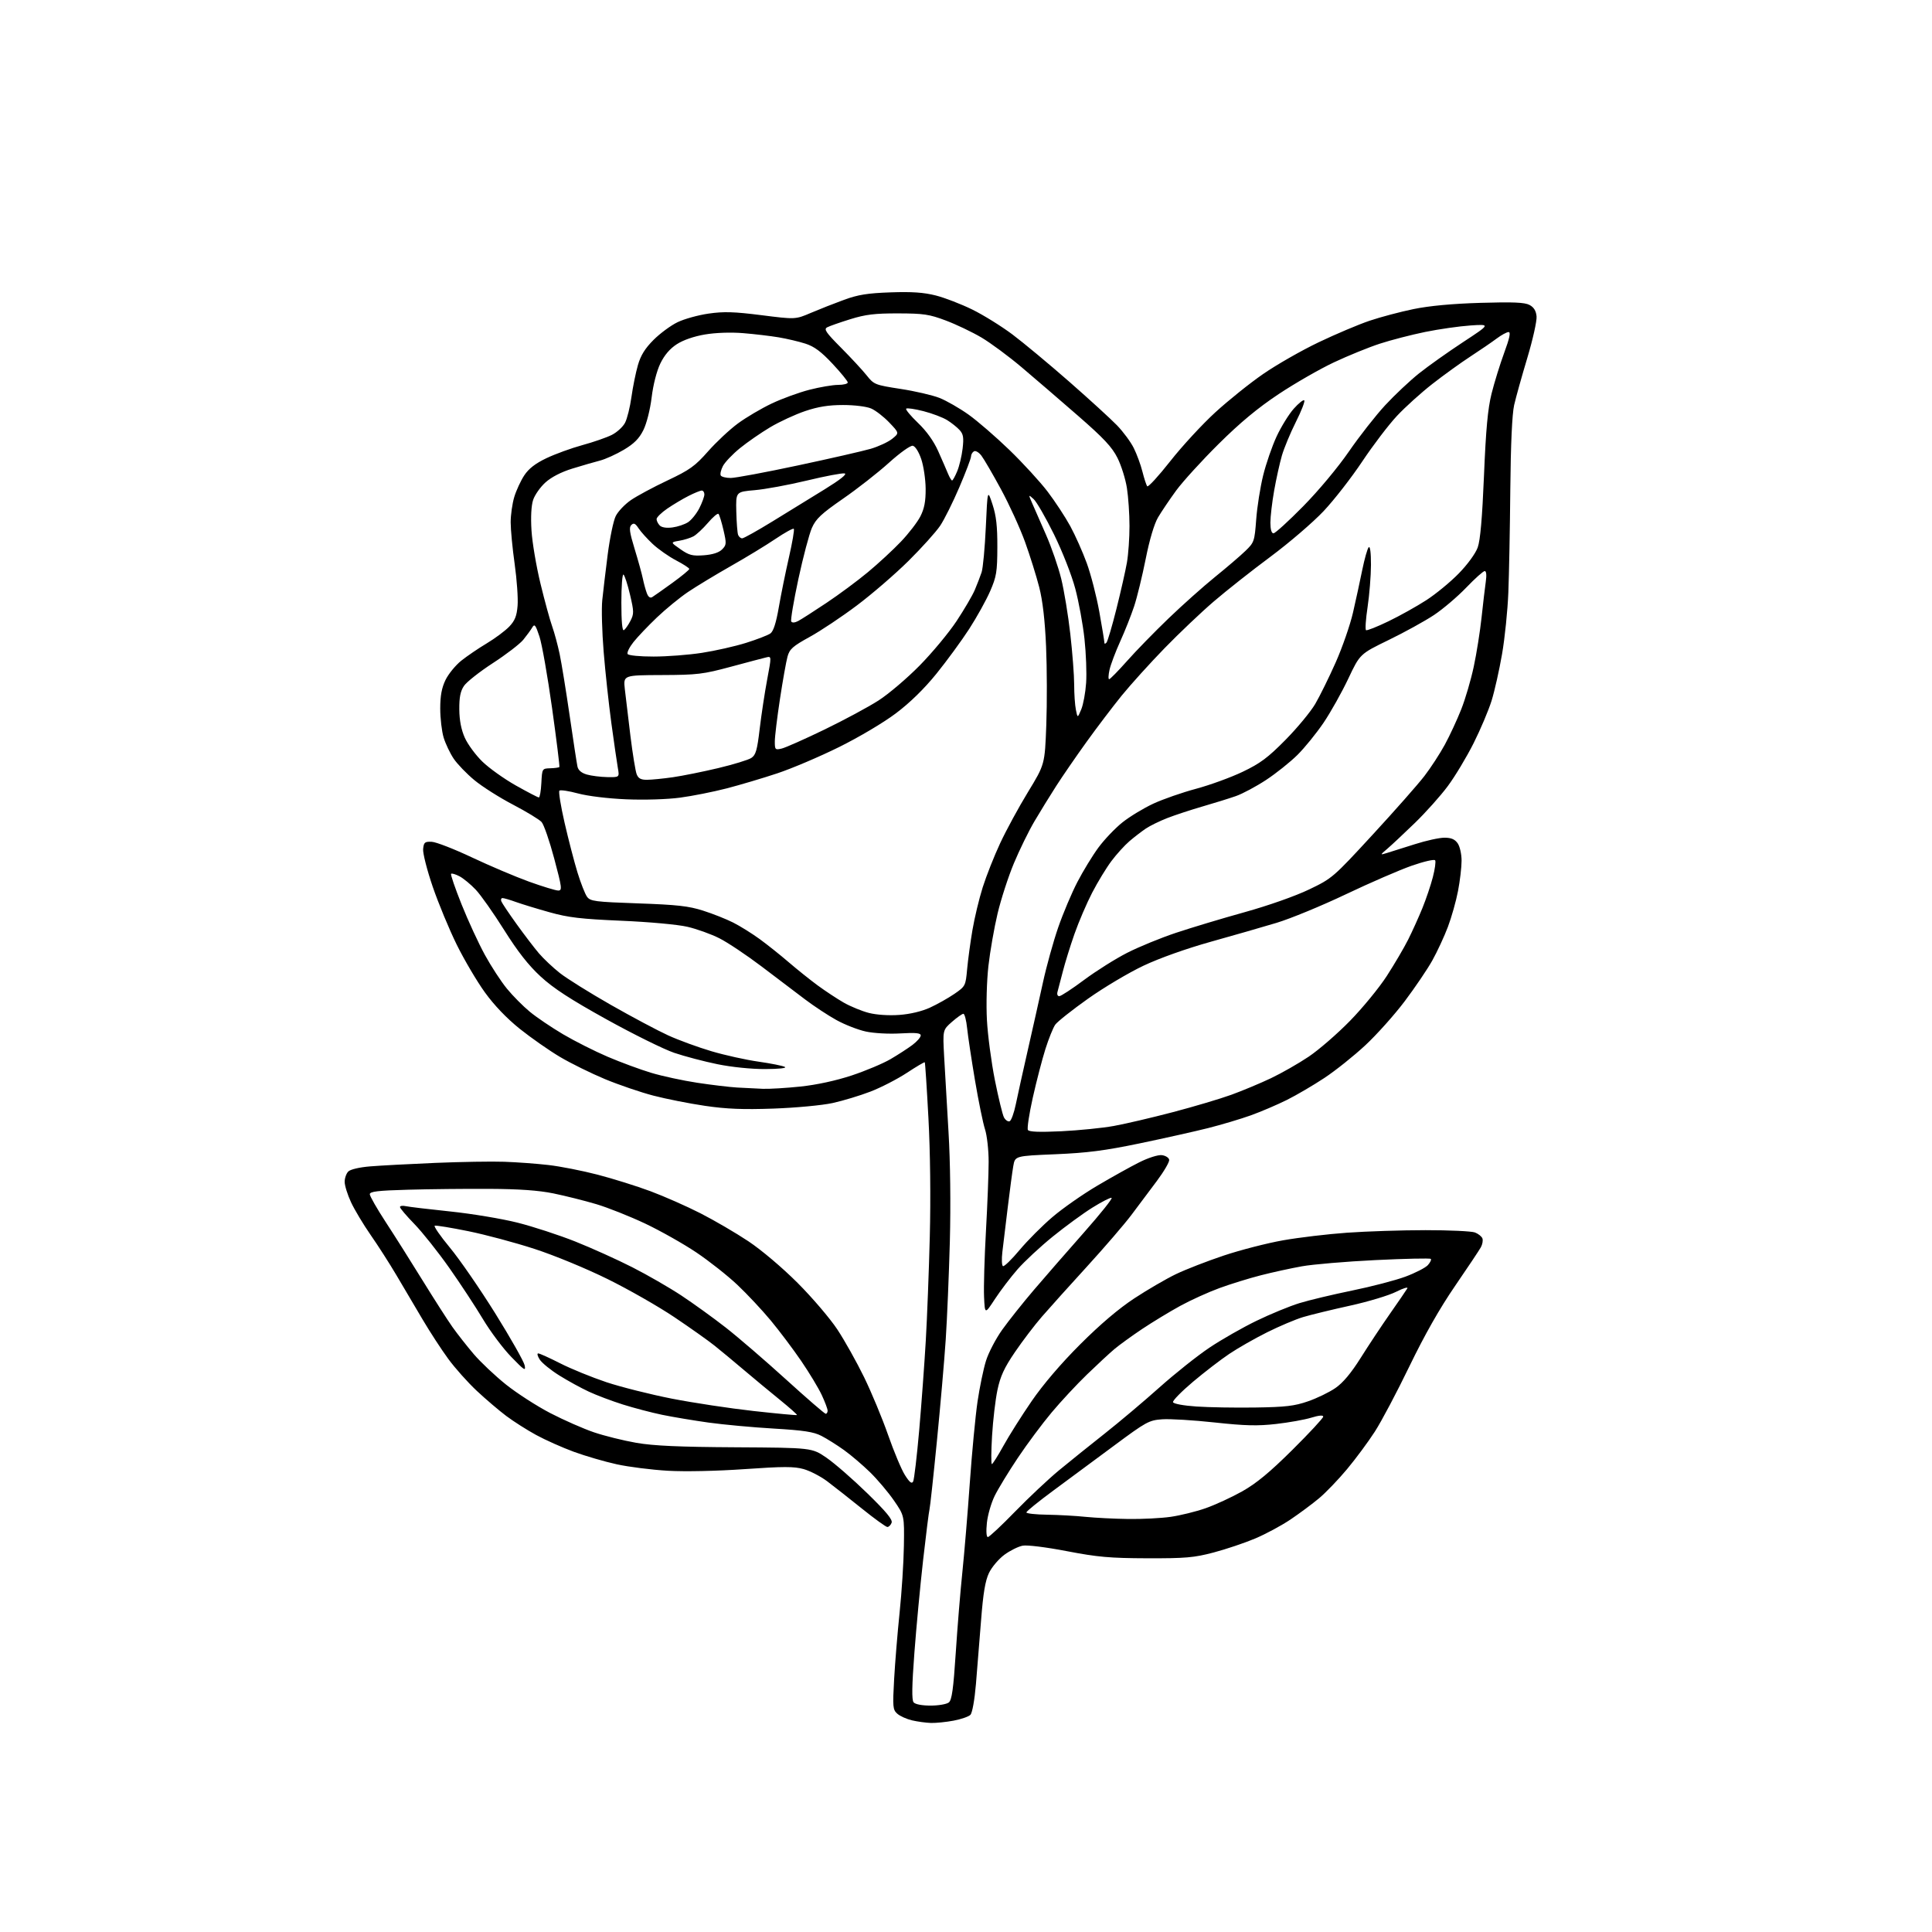 <?xml version="1.0" encoding="UTF-8" standalone="no"?>
<svg 
  version="1.1" 
  xmlns="http://www.w3.org/2000/svg" 
  xmlns:xlink="http://www.w3.org/1999/xlink" 
  xmlns:svg="http://www.w3.org/2000/svg"
  xmlns:rdf="http://www.w3.org/1999/02/22-rdf-syntax-ns#"
  xmlns:cc="http://creativecommons.org/ns#"
  xmlns:dc="http://purl.org/dc/elements/1.1/"
  viewBox="0 0 768 768"
  width="768"
  height="768"
>
<style>svg {background-color: white; }</style>"
<path stroke="none" fill="black" fill-rule="evenodd" d="M370.11,684.90C368.13,684.84 364.72,684.38 362.55,683.87C360.38,683.36 357.74,682.17 356.68,681.22C354.91,679.64 354.81,678.55 355.43,667.50C355.80,660.90 356.78,648.98 357.61,641.00C358.44,633.02 359.21,621.10 359.31,614.50C359.50,602.50 359.50,602.50 355.37,596.50C353.10,593.20 348.82,588.14 345.87,585.25C342.91,582.36 338.25,578.39 335.50,576.42C332.75,574.45 328.73,571.92 326.56,570.80C323.43,569.18 319.54,568.59 307.56,567.88C299.28,567.40 287.64,566.32 281.69,565.50C275.75,564.67 267.44,563.28 263.22,562.41C259.01,561.54 251.97,559.69 247.59,558.31C243.20,556.92 237.11,554.63 234.06,553.20C231.00,551.78 225.73,548.89 222.35,546.78C218.96,544.67 215.46,541.83 214.57,540.47C213.68,539.11 213.40,538.00 213.95,538.00C214.49,538.00 218.44,539.78 222.72,541.96C227.00,544.14 235.25,547.50 241.05,549.44C246.86,551.37 258.56,554.31 267.05,555.98C275.55,557.64 290.15,559.85 299.50,560.89C308.85,561.93 316.64,562.66 316.81,562.50C316.98,562.34 313.87,559.58 309.90,556.36C305.93,553.14 299.49,547.80 295.59,544.49C291.69,541.18 286.48,536.86 284.00,534.88C281.52,532.90 274.37,527.83 268.09,523.61C261.82,519.39 249.90,512.58 241.59,508.48C233.07,504.27 220.41,499.04 212.50,496.47C204.80,493.96 192.94,490.79 186.14,489.41C179.34,488.03 173.35,487.05 172.82,487.23C172.29,487.40 175.00,491.32 178.83,495.94C182.67,500.56 190.78,512.33 196.87,522.09C202.95,531.86 208.20,541.12 208.54,542.68C209.08,545.19 208.50,544.83 203.22,539.38C199.95,536.01 194.90,529.26 191.98,524.38C189.06,519.49 183.04,510.32 178.59,504.00C174.14,497.68 167.91,489.84 164.75,486.59C161.59,483.35 159.00,480.30 159.00,479.82C159.00,479.35 160.01,479.19 161.25,479.46C162.49,479.74 170.47,480.69 179.00,481.58C187.53,482.47 199.54,484.47 205.70,486.02C211.86,487.57 222.21,490.95 228.70,493.53C235.19,496.12 245.38,500.71 251.34,503.75C257.31,506.78 266.08,511.84 270.84,514.98C275.60,518.13 283.55,523.86 288.50,527.73C293.45,531.60 304.24,540.89 312.48,548.38C320.72,555.87 327.81,562.00 328.23,562.00C328.65,562.00 329.00,561.44 328.99,560.75C328.98,560.06 327.93,557.25 326.64,554.50C325.35,551.75 321.68,545.67 318.49,541.00C315.30,536.33 309.86,529.10 306.41,524.94C302.96,520.78 296.97,514.38 293.10,510.73C289.23,507.08 281.90,501.29 276.81,497.87C271.72,494.45 262.59,489.30 256.53,486.42C250.46,483.55 241.68,480.05 237.00,478.66C232.32,477.27 224.68,475.36 220.00,474.40C214.06,473.19 206.38,472.65 194.50,472.59C185.15,472.54 170.64,472.69 162.25,472.93C150.19,473.26 147.00,473.64 147.00,474.73C147.00,475.48 149.85,480.46 153.33,485.80C156.82,491.13 163.41,501.57 167.99,509.00C172.57,516.42 177.91,524.75 179.85,527.50C181.80,530.25 185.61,535.10 188.32,538.28C191.03,541.46 196.80,546.90 201.14,550.38C205.49,553.85 213.42,558.96 218.77,561.74C224.12,564.51 231.91,567.94 236.09,569.36C240.26,570.78 247.85,572.66 252.96,573.55C259.88,574.74 269.95,575.19 292.50,575.32C322.76,575.50 322.76,575.50 328.58,579.50C331.78,581.70 339.05,588.03 344.73,593.57C352.31,600.96 354.90,604.09 354.43,605.32C354.08,606.25 353.32,607.00 352.74,607.00C352.17,607.00 347.60,603.70 342.60,599.67C337.59,595.64 331.38,590.76 328.79,588.81C326.20,586.87 322.00,584.70 319.44,583.98C315.64,582.92 311.44,582.92 295.99,584.00C284.91,584.77 272.38,585.04 265.51,584.65C259.09,584.28 249.94,583.13 245.17,582.08C240.40,581.04 232.73,578.80 228.13,577.12C223.53,575.43 216.78,572.42 213.13,570.43C209.48,568.44 204.14,565.04 201.26,562.88C198.38,560.72 193.10,556.22 189.54,552.89C185.98,549.56 180.86,543.83 178.18,540.16C175.49,536.50 170.90,529.45 167.98,524.50C165.06,519.55 160.41,511.68 157.64,507.00C154.88,502.32 150.24,495.08 147.33,490.91C144.43,486.73 140.92,480.88 139.54,477.91C138.15,474.93 137.02,471.29 137.01,469.82C137.00,468.35 137.65,466.49 138.45,465.69C139.31,464.84 142.87,464.00 147.20,463.65C151.21,463.32 162.82,462.70 173.00,462.27C183.18,461.85 195.55,461.64 200.50,461.82C205.45,461.99 213.32,462.57 218.00,463.11C222.68,463.64 231.47,465.37 237.55,466.95C243.64,468.53 253.09,471.49 258.55,473.52C264.02,475.56 273.00,479.52 278.50,482.33C284.00,485.14 292.55,490.13 297.50,493.43C302.66,496.86 311.00,503.92 317.04,509.96C322.84,515.76 329.96,524.10 332.87,528.50C335.77,532.90 340.56,541.45 343.51,547.50C346.46,553.55 350.74,563.86 353.03,570.42C355.32,576.98 358.32,584.14 359.71,586.34C361.58,589.29 362.43,589.96 362.99,588.92C363.40,588.14 364.48,578.95 365.40,568.50C366.31,558.05 367.48,542.08 368.01,533.00C368.54,523.92 369.26,505.25 369.61,491.50C370.00,476.38 369.79,457.82 369.07,444.53C368.43,432.45 367.77,422.43 367.61,422.27C367.45,422.12 364.22,424.02 360.44,426.51C356.65,428.99 350.17,432.33 346.03,433.92C341.89,435.52 335.12,437.56 331.00,438.47C326.83,439.38 316.39,440.36 307.50,440.68C295.32,441.11 288.80,440.85 280.20,439.58C273.98,438.67 264.75,436.84 259.70,435.52C254.64,434.20 246.00,431.25 240.50,428.97C235.00,426.68 226.96,422.72 222.63,420.16C218.31,417.60 211.12,412.57 206.65,409.00C201.44,404.82 196.47,399.64 192.76,394.50C189.58,390.10 184.54,381.55 181.55,375.50C178.57,369.45 174.28,359.10 172.02,352.51C169.76,345.91 168.04,339.16 168.20,337.51C168.47,334.83 168.85,334.51 171.63,334.63C173.36,334.71 180.56,337.51 187.63,340.85C194.71,344.19 204.91,348.52 210.30,350.47C215.69,352.41 220.91,354.00 221.89,354.00C223.54,354.00 223.41,352.93 220.31,341.29C218.45,334.30 216.19,327.76 215.28,326.76C214.38,325.76 209.26,322.65 203.91,319.85C198.56,317.06 191.66,312.68 188.59,310.13C185.51,307.59 181.80,303.74 180.35,301.59C178.90,299.43 177.10,295.65 176.35,293.18C175.61,290.71 175.00,285.52 175.00,281.66C175.00,276.57 175.58,273.44 177.09,270.31C178.25,267.93 181.06,264.48 183.34,262.65C185.63,260.82 190.20,257.71 193.50,255.74C196.80,253.76 200.81,250.77 202.42,249.10C204.69,246.71 205.42,244.89 205.75,240.77C205.99,237.87 205.46,230.42 204.59,224.22C203.71,218.01 203.00,210.54 203.00,207.62C203.00,204.71 203.64,200.18 204.43,197.56C205.22,194.95 207.01,191.08 208.40,188.97C210.18,186.28 212.82,184.23 217.23,182.13C220.70,180.48 227.12,178.14 231.51,176.94C235.91,175.74 241.18,173.91 243.23,172.87C245.28,171.83 247.64,169.66 248.47,168.05C249.31,166.44 250.45,161.83 251.01,157.81C251.57,153.79 252.73,148.09 253.58,145.14C254.70,141.25 256.40,138.51 259.81,135.10C262.39,132.52 266.68,129.36 269.34,128.08C272.00,126.79 277.55,125.25 281.67,124.66C287.72,123.79 291.78,123.91 302.69,125.29C316.20,127.00 316.20,127.00 322.35,124.37C325.73,122.93 331.65,120.60 335.50,119.19C341.07,117.15 344.85,116.54 354.00,116.22C362.52,115.92 367.18,116.24 372.00,117.46C375.57,118.37 382.10,120.89 386.50,123.05C390.90,125.21 398.08,129.67 402.47,132.96C406.85,136.25 416.97,144.67 424.97,151.67C432.96,158.67 441.52,166.49 444.00,169.05C446.48,171.61 449.49,175.68 450.69,178.10C451.90,180.52 453.45,184.75 454.14,187.50C454.83,190.25 455.69,192.86 456.05,193.30C456.41,193.75 460.54,189.25 465.22,183.30C469.89,177.36 477.95,168.63 483.11,163.91C488.28,159.18 496.84,152.31 502.15,148.65C507.46,144.98 517.36,139.32 524.15,136.08C530.94,132.83 540.07,128.97 544.43,127.50C548.79,126.03 556.66,123.94 561.93,122.86C568.21,121.57 577.34,120.72 588.50,120.39C601.51,120.00 606.09,120.20 608.00,121.22C609.72,122.13 610.60,123.54 610.81,125.76C610.98,127.52 609.33,134.94 607.14,142.24C604.95,149.53 602.59,157.97 601.90,161.00C601.09,164.54 600.54,176.48 600.37,194.50C600.23,209.90 599.88,228.35 599.59,235.50C599.31,242.65 598.19,253.68 597.09,260.00C596.00,266.32 594.13,274.65 592.94,278.50C591.74,282.35 588.52,289.98 585.77,295.45C583.02,300.93 578.42,308.58 575.55,312.45C572.68,316.33 566.76,322.95 562.41,327.16C558.06,331.37 553.15,335.97 551.50,337.38C548.50,339.94 548.50,339.94 551.50,339.02C553.15,338.52 558.10,336.96 562.50,335.56C566.90,334.15 572.16,333.00 574.19,333.00C576.88,333.00 578.31,333.61 579.44,335.22C580.31,336.47 581.00,339.51 581.00,342.13C581.00,344.71 580.37,350.13 579.59,354.16C578.82,358.20 577.00,364.64 575.55,368.48C574.10,372.31 571.32,378.31 569.36,381.81C567.41,385.31 562.47,392.59 558.40,398.00C554.33,403.40 547.29,411.28 542.75,415.50C538.21,419.73 530.90,425.57 526.50,428.48C522.10,431.40 515.35,435.35 511.50,437.27C507.65,439.18 501.22,441.93 497.21,443.37C493.20,444.81 485.55,447.09 480.21,448.44C474.87,449.78 462.62,452.52 453.00,454.52C439.15,457.40 432.16,458.30 419.50,458.83C403.50,459.50 403.50,459.50 402.80,463.50C402.42,465.70 401.42,473.12 400.59,480.00C399.75,486.88 398.79,494.81 398.46,497.64C398.12,500.47 398.22,503.02 398.68,503.30C399.14,503.59 402.12,500.71 405.30,496.90C408.48,493.10 414.38,487.18 418.42,483.75C422.45,480.31 430.42,474.74 436.13,471.37C441.83,468.00 449.35,463.81 452.84,462.06C456.46,460.24 460.31,459.02 461.83,459.19C463.29,459.36 464.61,460.18 464.77,461.02C464.93,461.85 462.70,465.67 459.82,469.52C456.95,473.36 452.40,479.43 449.72,483.00C447.04,486.57 439.15,495.74 432.18,503.38C425.20,511.01 417.11,520.01 414.19,523.38C411.27,526.74 406.43,533.10 403.44,537.50C399.21,543.71 397.66,547.07 396.51,552.50C395.69,556.35 394.73,564.56 394.36,570.75C393.99,576.94 393.96,582.00 394.28,582.00C394.60,582.00 396.66,578.74 398.87,574.75C401.07,570.76 406.11,562.77 410.08,557.00C414.64,550.36 421.73,542.05 429.40,534.39C437.34,526.45 444.76,520.15 450.95,516.09C456.14,512.68 463.57,508.36 467.45,506.49C471.34,504.62 479.91,501.29 486.51,499.09C493.10,496.89 503.68,494.17 510.00,493.05C516.33,491.93 527.80,490.56 535.50,490.02C543.20,489.47 557.23,489.01 566.68,489.01C576.14,489.00 584.96,489.42 586.30,489.92C587.63,490.43 588.97,491.49 589.28,492.28C589.58,493.07 589.30,494.66 588.66,495.82C588.02,496.98 583.40,503.91 578.39,511.21C572.30,520.09 566.29,530.67 560.28,543.09C555.34,553.32 549.15,565.02 546.52,569.09C543.89,573.17 538.92,579.88 535.48,584.00C532.05,588.12 527.04,593.33 524.37,595.57C521.69,597.81 516.59,601.60 513.03,604.00C509.48,606.40 503.15,609.81 498.97,611.57C494.79,613.34 487.35,615.84 482.43,617.14C474.62,619.20 471.30,619.48 456.00,619.44C441.16,619.39 436.31,618.96 424.10,616.61C415.83,615.02 408.35,614.09 406.53,614.43C404.79,614.76 401.51,616.38 399.26,618.04C397.00,619.71 394.24,622.96 393.13,625.28C391.65,628.40 390.83,633.30 390.00,644.00C389.38,651.98 388.46,663.43 387.95,669.45C387.41,675.83 386.49,680.94 385.74,681.68C385.04,682.39 382.05,683.42 379.10,683.98C376.14,684.54 372.10,684.95 370.11,684.90zM369.93,678.00C373.06,678.00 376.32,677.44 377.17,676.75C378.38,675.77 378.98,671.46 379.93,657.00C380.59,646.83 381.77,632.42 382.55,625.00C383.32,617.58 384.66,601.60 385.51,589.50C386.36,577.40 387.75,562.85 388.58,557.17C389.42,551.49 390.93,544.19 391.94,540.96C392.94,537.73 395.85,532.16 398.39,528.60C400.94,525.03 406.59,517.92 410.96,512.80C415.32,507.69 424.26,497.43 430.83,490.00C437.40,482.57 442.38,476.35 441.88,476.16C441.39,475.98 437.95,477.73 434.24,480.05C430.53,482.36 423.45,487.54 418.50,491.55C413.55,495.56 407.25,501.42 404.50,504.56C401.75,507.71 397.70,513.03 395.50,516.39C391.50,522.50 391.50,522.50 391.18,515.50C391.00,511.65 391.34,499.89 391.93,489.38C392.52,478.86 393.00,466.45 393.00,461.81C393.00,457.16 392.35,451.36 391.56,448.93C390.76,446.49 388.98,437.75 387.58,429.50C386.19,421.25 384.78,411.91 384.45,408.75C384.13,405.59 383.45,403.00 382.96,403.00C382.47,403.00 380.42,404.45 378.40,406.22C374.74,409.44 374.74,409.44 375.31,419.97C375.62,425.76 376.41,439.27 377.05,450.00C377.76,461.85 377.96,478.91 377.58,493.50C377.22,506.70 376.49,524.25 375.94,532.50C375.39,540.75 373.81,558.98 372.42,573.00C371.04,587.02 369.72,599.17 369.49,600.00C369.26,600.83 368.12,609.83 366.97,620.00C365.82,630.17 364.25,646.80 363.49,656.95C362.49,670.17 362.40,675.77 363.17,676.70C363.82,677.49 366.49,678.00 369.93,678.00zM392.69,611.00C393.23,611.00 398.11,606.44 403.53,600.86C408.96,595.29 416.80,587.92 420.95,584.49C425.10,581.06 433.28,574.49 439.12,569.88C444.96,565.27 454.76,557.01 460.90,551.52C467.04,546.04 475.98,538.92 480.78,535.71C485.58,532.49 494.00,527.69 499.50,525.03C505.00,522.36 512.65,519.22 516.50,518.03C520.35,516.84 529.80,514.59 537.50,513.01C545.20,511.44 554.73,508.95 558.67,507.49C562.62,506.02 566.63,503.96 567.59,502.91C568.54,501.85 569.07,500.74 568.76,500.43C568.45,500.12 558.60,500.33 546.85,500.90C535.11,501.47 521.90,502.59 517.50,503.38C513.10,504.17 505.74,505.78 501.15,506.96C496.56,508.13 489.20,510.41 484.79,512.02C480.38,513.63 473.34,516.82 469.14,519.12C464.94,521.42 458.12,525.56 454.00,528.31C449.88,531.07 444.93,534.65 443.00,536.28C441.07,537.90 436.18,542.44 432.11,546.37C428.05,550.29 421.70,557.11 418.01,561.52C414.32,565.92 408.28,574.02 404.61,579.52C400.93,585.01 396.79,591.81 395.40,594.63C394.01,597.46 392.62,602.29 392.30,605.38C391.95,608.76 392.11,611.00 392.69,611.00zM448.50,603.82C454.00,603.90 461.60,603.51 465.40,602.96C469.19,602.41 475.40,600.89 479.20,599.56C483.00,598.24 489.57,595.21 493.81,592.83C499.45,589.65 504.76,585.26 513.75,576.34C520.49,569.65 526.00,563.71 526.00,563.14C526.00,562.47 524.27,562.62 521.25,563.55C518.64,564.35 512.35,565.48 507.28,566.05C499.92,566.89 495.00,566.77 482.81,565.45C474.42,564.54 465.05,563.97 461.99,564.19C456.74,564.57 455.65,565.17 442.96,574.59C435.56,580.08 424.66,588.14 418.75,592.50C412.84,596.86 408.00,600.78 408.00,601.21C408.00,601.65 411.71,602.06 416.25,602.12C420.79,602.19 427.65,602.57 431.50,602.97C435.35,603.36 443.00,603.75 448.50,603.82zM499.00,559.51C511.03,559.33 514.60,558.91 519.95,557.05C523.50,555.83 528.40,553.45 530.84,551.77C533.86,549.69 537.07,545.86 540.89,539.79C543.97,534.88 549.23,526.95 552.57,522.18C555.91,517.41 558.99,512.91 559.42,512.18C559.85,511.46 557.87,512.05 555.01,513.49C552.16,514.94 543.90,517.43 536.66,519.02C529.42,520.61 521.02,522.66 518.00,523.56C514.98,524.47 508.52,527.20 503.66,529.63C498.79,532.06 492.04,535.91 488.66,538.19C485.27,540.46 478.77,545.46 474.21,549.30C469.66,553.14 466.09,556.78 466.29,557.39C466.50,558.03 470.45,558.76 475.58,559.11C480.49,559.45 491.02,559.63 499.00,559.51zM421.90,449.69C428.83,449.35 438.24,448.41 442.80,447.58C447.37,446.75 457.94,444.28 466.30,442.08C474.66,439.88 485.10,436.78 489.50,435.18C493.90,433.58 500.96,430.63 505.20,428.62C509.43,426.61 516.18,422.76 520.20,420.06C524.21,417.37 531.60,410.97 536.62,405.83C541.64,400.70 548.22,392.68 551.25,388.00C554.28,383.32 558.12,376.79 559.78,373.48C561.44,370.17 563.98,364.54 565.43,360.98C566.88,357.42 568.75,351.90 569.57,348.71C570.40,345.53 570.82,342.51 570.50,342.00C570.18,341.49 566.07,342.43 561.22,344.12C556.42,345.80 544.62,350.91 535.00,355.49C525.38,360.07 513.00,365.17 507.50,366.83C502.00,368.49 490.23,371.87 481.35,374.35C471.63,377.07 460.97,380.85 454.56,383.88C448.71,386.64 438.76,392.56 432.46,397.03C426.16,401.50 420.32,406.13 419.47,407.33C418.63,408.52 416.88,412.88 415.57,417.00C414.27,421.12 412.01,429.80 410.56,436.29C409.11,442.77 408.23,448.57 408.61,449.18C409.09,449.95 413.15,450.10 421.90,449.69zM401.32,445.73C401.97,445.51 403.09,442.45 403.81,438.92C404.53,435.39 406.67,425.75 408.55,417.50C410.44,409.25 413.14,397.15 414.57,390.62C415.99,384.08 418.74,374.18 420.67,368.62C422.60,363.05 426.02,354.95 428.28,350.61C430.53,346.27 434.29,340.11 436.64,336.92C438.99,333.73 443.29,329.22 446.20,326.90C449.12,324.58 454.65,321.23 458.50,319.45C462.35,317.67 470.00,315.01 475.50,313.54C481.00,312.06 489.32,309.03 494.00,306.79C500.98,303.45 504.02,301.19 511.00,294.11C515.67,289.38 521.00,282.94 522.83,279.82C524.66,276.69 528.32,269.26 530.96,263.32C533.60,257.37 536.70,248.45 537.84,243.50C538.98,238.55 540.64,230.90 541.53,226.50C542.43,222.10 543.57,218.07 544.08,217.55C544.64,216.97 544.99,219.68 544.98,224.55C544.97,228.92 544.36,236.45 543.64,241.29C542.91,246.12 542.63,250.27 543.02,250.51C543.40,250.75 547.42,249.16 551.94,246.97C556.46,244.79 563.24,241.00 567.01,238.56C570.78,236.12 576.58,231.35 579.89,227.95C583.38,224.38 586.55,220.02 587.41,217.63C588.44,214.78 589.21,205.89 589.91,189.00C590.67,170.59 591.42,162.51 592.91,156.50C594.01,152.10 596.27,144.79 597.94,140.25C600.10,134.39 600.60,132.00 599.68,132.00C598.97,132.00 596.84,133.16 594.94,134.58C593.05,136.00 588.35,139.21 584.50,141.72C580.65,144.23 573.85,149.13 569.39,152.62C564.93,156.10 558.58,161.83 555.29,165.35C552.00,168.87 545.81,177.00 541.53,183.42C537.26,189.83 530.35,198.72 526.17,203.16C522.00,207.59 512.49,215.76 505.04,221.30C497.59,226.83 487.45,234.84 482.50,239.09C477.55,243.33 468.75,251.69 462.95,257.65C457.15,263.62 449.48,272.10 445.90,276.50C442.33,280.90 436.01,289.23 431.86,295.00C427.71,300.77 422.29,308.65 419.82,312.50C417.35,316.35 413.47,322.65 411.20,326.50C408.93,330.35 405.26,337.85 403.04,343.16C400.82,348.47 397.90,357.47 396.55,363.16C395.20,368.85 393.56,378.23 392.91,384.00C392.24,389.99 391.98,399.23 392.32,405.50C392.65,411.55 394.07,422.29 395.48,429.36C396.90,436.44 398.52,443.10 399.09,444.18C399.67,445.25 400.67,445.94 401.32,445.73zM303.21,432.82C305.80,432.92 312.55,432.51 318.21,431.92C324.64,431.24 332.26,429.59 338.54,427.52C344.06,425.69 351.04,422.76 354.04,421.00C357.04,419.24 360.96,416.70 362.75,415.35C364.54,414.00 366.00,412.32 366.00,411.61C366.00,410.64 364.07,410.44 357.89,410.80C353.30,411.07 347.34,410.74 344.14,410.04C341.04,409.36 335.80,407.32 332.50,405.49C329.20,403.67 323.57,399.96 320.00,397.26C316.43,394.55 308.64,388.66 302.71,384.16C296.77,379.67 289.24,374.63 285.96,372.98C282.68,371.32 276.96,369.27 273.25,368.41C269.43,367.52 258.05,366.48 247.00,366.01C230.93,365.32 225.92,364.73 218.50,362.65C213.55,361.27 207.53,359.43 205.12,358.57C202.72,357.70 200.31,357.00 199.77,357.00C199.23,357.00 199.01,357.57 199.28,358.28C199.54,358.98 202.26,363.03 205.32,367.29C208.38,371.55 212.39,376.80 214.23,378.96C216.08,381.12 219.82,384.65 222.55,386.80C225.27,388.95 234.38,394.64 242.78,399.43C251.18,404.22 261.47,409.69 265.63,411.59C269.79,413.49 277.54,416.32 282.85,417.89C288.16,419.46 296.55,421.32 301.50,422.02C306.45,422.73 311.18,423.67 312.00,424.12C312.87,424.60 309.58,424.95 304.16,424.97C298.67,424.99 290.83,424.19 285.16,423.03C279.85,421.94 272.12,419.91 268.00,418.51C263.88,417.11 251.78,411.13 241.13,405.23C226.76,397.27 220.00,392.87 214.91,388.18C210.07,383.72 205.82,378.30 200.40,369.68C196.19,362.98 191.12,355.78 189.12,353.67C187.13,351.56 184.22,349.16 182.66,348.34C181.09,347.52 179.59,347.08 179.32,347.35C179.04,347.62 180.92,353.11 183.50,359.55C186.07,365.98 190.23,374.98 192.73,379.55C195.23,384.12 199.18,390.17 201.51,393.01C203.83,395.85 207.92,399.97 210.59,402.17C213.25,404.38 219.20,408.40 223.80,411.12C228.41,413.84 236.40,417.87 241.57,420.08C246.74,422.29 254.55,425.17 258.92,426.48C263.30,427.79 271.52,429.56 277.19,430.42C282.86,431.28 289.98,432.13 293.00,432.31C296.02,432.48 300.62,432.71 303.21,432.82zM357.47,403.45C361.78,403.14 366.44,402.03 369.69,400.54C372.57,399.22 376.94,396.76 379.39,395.08C383.76,392.07 383.85,391.89 384.45,385.26C384.79,381.54 385.74,374.55 386.56,369.73C387.38,364.90 389.21,357.25 390.64,352.73C392.07,348.20 395.19,340.30 397.59,335.17C399.98,330.04 404.95,320.89 408.64,314.85C415.33,303.87 415.33,303.87 415.92,288.18C416.24,279.56 416.20,265.51 415.83,256.97C415.38,246.57 414.48,238.80 413.11,233.43C411.98,229.02 409.45,220.93 407.48,215.46C405.50,209.98 401.20,200.55 397.91,194.50C394.63,188.45 391.12,182.42 390.11,181.11C389.08,179.77 387.77,179.02 387.14,179.42C386.51,179.80 386.00,180.72 386.00,181.46C386.00,182.20 383.92,187.69 381.37,193.65C378.82,199.62 375.38,206.53 373.72,209.00C372.06,211.47 366.38,217.78 361.10,223.01C355.81,228.24 346.60,236.19 340.61,240.68C334.63,245.18 326.20,250.80 321.87,253.18C315.14,256.88 313.88,258.00 313.05,261.00C312.52,262.93 311.16,270.53 310.04,277.90C308.92,285.26 308.00,292.85 308.00,294.75C308.00,298.02 308.15,298.18 310.75,297.56C312.26,297.20 319.90,293.81 327.73,290.02C335.55,286.23 345.23,281.02 349.23,278.45C353.23,275.88 360.58,269.63 365.57,264.56C370.56,259.49 377.16,251.55 380.23,246.92C383.29,242.29 386.57,236.70 387.50,234.50C388.43,232.30 389.65,229.15 390.20,227.50C390.75,225.85 391.50,217.75 391.88,209.50C392.56,194.50 392.56,194.50 394.53,200.50C396.02,205.04 396.49,209.18 396.46,217.50C396.43,227.32 396.12,229.20 393.60,235.00C392.05,238.57 388.30,245.32 385.28,250.00C382.25,254.68 376.40,262.67 372.28,267.77C367.40,273.80 361.77,279.31 356.14,283.55C351.23,287.26 341.46,293.05 333.50,296.99C325.80,300.80 314.77,305.49 309.00,307.41C303.23,309.33 294.14,312.03 288.82,313.41C283.50,314.78 275.17,316.44 270.32,317.08C265.25,317.76 256.18,318.04 249.00,317.74C241.73,317.44 233.69,316.46 229.78,315.41C226.09,314.41 222.75,313.92 222.37,314.30C221.98,314.69 222.91,320.43 224.43,327.06C225.95,333.69 228.26,342.58 229.56,346.82C230.86,351.05 232.57,355.40 233.36,356.48C234.67,358.27 236.50,358.51 253.65,359.11C269.14,359.65 273.75,360.16 279.50,362.00C283.35,363.22 288.73,365.36 291.46,366.74C294.19,368.12 298.91,371.06 301.96,373.28C305.01,375.50 310.20,379.64 313.50,382.48C316.80,385.32 321.98,389.46 325.00,391.69C328.02,393.91 332.70,397.00 335.38,398.54C338.07,400.08 342.57,401.93 345.38,402.65C348.43,403.43 353.31,403.75 357.47,403.45zM421.07,396.00C421.73,396.00 426.20,393.08 430.99,389.50C435.79,385.93 443.49,381.09 448.11,378.74C452.72,376.39 461.45,372.81 467.50,370.80C473.55,368.78 485.81,365.09 494.75,362.61C504.19,359.98 514.93,356.20 520.36,353.59C529.58,349.17 529.94,348.85 545.65,331.80C554.42,322.29 563.67,311.80 566.21,308.50C568.75,305.20 572.41,299.57 574.35,296.00C576.30,292.43 579.22,286.12 580.85,282.00C582.49,277.88 584.73,270.23 585.84,265.00C586.96,259.77 588.35,251.00 588.94,245.50C589.53,240.00 590.28,233.59 590.62,231.25C591.00,228.61 590.84,227.00 590.20,227.00C589.63,227.00 586.32,229.96 582.85,233.58C579.37,237.20 573.60,242.11 570.02,244.49C566.43,246.87 558.35,251.33 552.05,254.39C540.60,259.96 540.60,259.96 535.96,269.79C533.40,275.20 529.00,283.05 526.18,287.24C523.35,291.42 518.67,297.20 515.77,300.08C512.87,302.95 507.25,307.44 503.28,310.05C499.31,312.66 493.91,315.54 491.28,316.46C488.65,317.38 482.68,319.24 478.00,320.59C473.32,321.95 467.02,324.02 464.00,325.20C460.98,326.38 457.15,328.25 455.50,329.36C453.85,330.47 450.93,332.72 449.00,334.36C447.07,336.01 443.84,339.57 441.81,342.28C439.78,344.99 436.33,350.65 434.16,354.85C431.98,359.06 428.81,366.44 427.12,371.26C425.43,376.07 423.34,382.82 422.47,386.26C421.60,389.69 420.66,393.29 420.38,394.25C420.09,395.23 420.39,396.00 421.07,396.00zM214.20,317.00C214.59,317.00 215.04,314.41 215.20,311.25C215.50,305.51 215.50,305.50 218.77,305.40C220.56,305.35 222.18,305.12 222.36,304.90C222.53,304.68 221.23,294.15 219.46,281.50C217.69,268.85 215.44,256.05 214.45,253.06C212.90,248.38 212.49,247.87 211.57,249.44C210.98,250.45 209.38,252.64 208.00,254.33C206.62,256.01 201.19,260.18 195.93,263.59C190.66,267.01 185.49,271.09 184.44,272.65C183.02,274.76 182.54,277.18 182.58,282.00C182.62,286.37 183.34,290.06 184.77,293.27C185.94,295.89 189.09,300.17 191.77,302.77C194.45,305.37 200.43,309.64 205.07,312.25C209.71,314.86 213.82,317.00 214.20,317.00zM257.23,309.98C259.03,309.97 263.65,309.51 267.50,308.96C271.35,308.40 279.45,306.77 285.50,305.33C291.55,303.89 297.46,302.08 298.64,301.31C300.44,300.14 300.98,298.27 301.99,289.71C302.66,284.09 303.99,275.30 304.96,270.16C306.71,260.82 306.71,260.82 304.61,261.32C303.45,261.59 297.10,263.27 290.50,265.05C279.51,268.01 277.21,268.29 263.14,268.34C247.77,268.40 247.77,268.40 248.38,273.95C248.72,277.00 249.72,285.35 250.60,292.50C251.48,299.65 252.60,306.51 253.08,307.75C253.74,309.45 254.75,310.00 257.23,309.98zM241.38,308.91C246.26,309.00 246.26,309.00 245.60,305.25C245.24,303.19 244.08,295.20 243.03,287.50C241.99,279.80 240.60,267.01 239.96,259.07C239.31,251.14 239.06,241.91 239.41,238.57C239.75,235.23 240.72,227.10 241.56,220.50C242.41,213.90 243.84,206.99 244.76,205.15C245.67,203.31 248.38,200.46 250.79,198.80C253.19,197.15 259.73,193.63 265.33,190.99C274.19,186.80 276.27,185.31 281.44,179.45C284.70,175.75 290.05,170.75 293.32,168.34C296.59,165.93 302.64,162.36 306.76,160.41C310.88,158.45 317.64,155.99 321.79,154.93C325.93,153.87 331.05,153.00 333.16,153.00C335.27,153.00 337.00,152.57 337.00,152.04C337.00,151.51 334.27,148.16 330.94,144.60C326.43,139.78 323.69,137.74 320.19,136.61C317.61,135.78 312.80,134.64 309.50,134.09C306.20,133.54 299.86,132.79 295.40,132.43C290.51,132.03 284.50,132.24 280.23,132.96C275.89,133.69 271.57,135.18 269.04,136.83C266.29,138.60 264.10,141.18 262.49,144.50C261.05,147.48 259.65,152.93 259.04,157.97C258.44,162.86 257.05,168.35 255.75,170.97C254.08,174.33 252.08,176.35 248.00,178.78C244.97,180.58 240.70,182.52 238.50,183.09C236.30,183.65 231.36,185.09 227.52,186.27C223.10,187.63 219.17,189.66 216.82,191.78C214.78,193.62 212.58,196.75 211.93,198.72C211.18,200.98 210.94,205.52 211.28,210.91C211.57,215.63 213.18,225.12 214.85,232.00C216.52,238.88 218.61,246.53 219.50,249.00C220.38,251.47 221.72,256.43 222.47,260.00C223.22,263.57 225.01,274.60 226.45,284.50C227.89,294.40 229.28,303.50 229.55,304.72C229.86,306.18 231.14,307.27 233.26,307.88C235.04,308.40 238.70,308.86 241.38,308.91zM429.81,282.00C430.62,280.07 431.49,275.34 431.75,271.48C432.02,267.62 431.72,259.74 431.10,253.98C430.48,248.21 428.83,239.22 427.44,234.00C426.02,228.65 422.32,219.22 418.97,212.41C415.70,205.77 412.06,199.47 410.90,198.41C408.77,196.50 408.77,196.50 410.29,200.00C411.13,201.93 413.60,207.56 415.78,212.52C417.97,217.47 420.69,225.35 421.84,230.02C422.99,234.68 424.62,244.57 425.46,252.00C426.31,259.43 427.00,268.48 427.00,272.12C427.00,275.77 427.30,280.27 427.68,282.12C428.35,285.50 428.35,285.50 429.81,282.00zM440.90,270.00C441.28,270.00 444.48,266.74 448.02,262.75C451.55,258.76 458.98,251.14 464.53,245.81C470.07,240.48 478.40,233.06 483.03,229.31C487.66,225.57 493.08,220.93 495.07,219.00C498.56,215.63 498.71,215.17 499.36,206.50C499.72,201.55 500.97,193.68 502.12,189.00C503.27,184.32 505.68,177.35 507.47,173.50C509.26,169.65 512.32,164.70 514.26,162.50C516.21,160.30 518.10,158.79 518.46,159.15C518.83,159.50 517.33,163.36 515.14,167.71C512.95,172.07 510.45,178.09 509.57,181.10C508.70,184.12 507.31,190.39 506.49,195.04C505.67,199.69 505.00,205.41 505.00,207.75C505.00,210.45 505.45,212.00 506.23,212.00C506.91,212.00 512.22,207.16 518.04,201.25C524.11,195.09 531.87,185.79 536.22,179.47C540.40,173.40 546.88,165.14 550.62,161.10C554.36,157.06 560.41,151.37 564.06,148.45C567.72,145.53 575.61,139.93 581.61,135.99C592.50,128.84 592.50,128.84 584.50,129.38C580.10,129.68 572.00,130.84 566.50,131.96C561.00,133.09 552.90,135.18 548.50,136.62C544.10,138.05 535.90,141.39 530.28,144.03C524.66,146.67 514.76,152.36 508.28,156.66C499.94,162.21 492.97,168.00 484.40,176.50C477.74,183.10 470.16,191.43 467.54,195.00C464.93,198.57 461.69,203.39 460.33,205.69C458.81,208.29 456.94,214.57 455.43,222.19C454.08,228.96 452.02,237.43 450.84,241.00C449.66,244.57 447.17,250.86 445.30,254.97C443.44,259.09 441.53,264.15 441.06,266.22C440.59,268.30 440.52,270.00 440.90,270.00zM259.81,260.99C265.14,260.99 273.77,260.33 279.00,259.52C284.23,258.72 292.10,256.94 296.51,255.57C300.91,254.19 305.31,252.49 306.27,251.79C307.45,250.92 308.52,247.57 309.57,241.50C310.42,236.55 312.24,227.61 313.60,221.63C314.97,215.65 315.85,210.51 315.55,210.21C315.25,209.91 311.97,211.72 308.25,214.23C304.54,216.74 296.55,221.60 290.50,225.03C284.45,228.47 276.80,233.10 273.50,235.32C270.20,237.55 264.64,242.10 261.14,245.44C257.65,248.77 253.45,253.18 251.82,255.23C250.19,257.29 249.14,259.42 249.49,259.98C249.85,260.56 254.31,261.00 259.81,260.99zM439.84,255.45C440.30,254.93 442.09,248.88 443.81,242.00C445.54,235.12 447.41,226.83 447.98,223.57C448.54,220.30 449.00,213.78 448.99,209.07C448.99,204.35 448.53,197.57 447.97,194.00C447.41,190.43 445.72,185.03 444.21,182.02C442.03,177.68 438.75,174.18 428.48,165.23C421.34,159.01 411.28,150.35 406.13,146.00C400.98,141.65 393.78,136.32 390.13,134.16C386.48,132.01 380.12,128.97 376.00,127.42C369.38,124.93 367.15,124.60 357.00,124.58C347.73,124.56 344.04,125.01 338.00,126.89C333.88,128.17 329.74,129.62 328.82,130.11C327.40,130.86 328.27,132.13 334.35,138.25C338.31,142.24 342.89,147.18 344.53,149.24C347.41,152.86 347.83,153.03 357.98,154.60C363.75,155.48 370.71,157.10 373.46,158.18C376.21,159.27 381.39,162.24 384.98,164.79C388.57,167.34 395.90,173.69 401.29,178.90C406.67,184.11 413.49,191.55 416.45,195.44C419.40,199.32 423.45,205.48 425.44,209.13C427.43,212.78 430.38,219.41 432.01,223.87C433.64,228.33 435.88,237.01 436.99,243.17C438.09,249.32 439.00,254.81 439.00,255.37C439.00,256.02 439.31,256.04 439.84,255.45zM248.01,250.50C248.56,250.15 249.73,248.50 250.60,246.82C252.05,244.01 252.03,243.15 250.43,236.34C249.47,232.26 248.30,228.69 247.84,228.40C247.38,228.12 247.00,233.11 247.00,239.50C247.00,247.05 247.35,250.90 248.01,250.50zM317.31,246.85C318.51,246.21 323.55,242.99 328.50,239.68C333.45,236.38 340.88,230.88 345.00,227.45C349.12,224.03 355.03,218.57 358.12,215.32C361.22,212.07 364.71,207.54 365.87,205.25C367.44,202.17 367.99,199.30 367.96,194.29C367.93,190.56 367.14,185.25 366.21,182.50C365.21,179.57 363.82,177.38 362.85,177.20C361.91,177.02 357.78,179.97 353.35,183.97C349.03,187.87 340.82,194.30 335.09,198.26C326.46,204.24 324.35,206.22 322.74,209.85C321.68,212.26 319.26,221.40 317.37,230.16C315.49,238.93 314.21,246.53 314.53,247.05C314.89,247.64 315.96,247.56 317.31,246.85zM259.25,237.37C259.94,236.95 263.54,234.41 267.25,231.73C270.96,229.04 274.00,226.54 274.00,226.17C274.00,225.80 271.63,224.26 268.75,222.76C265.86,221.25 261.69,218.32 259.48,216.26C257.27,214.19 254.73,211.38 253.83,210.00C252.55,208.05 251.92,207.76 250.96,208.69C249.98,209.63 250.26,211.62 252.27,218.19C253.67,222.76 255.14,228.07 255.54,230.00C255.93,231.93 256.65,234.54 257.13,235.81C257.68,237.29 258.44,237.85 259.25,237.37zM279.81,220.73C283.29,220.46 285.78,219.67 287.03,218.41C288.80,216.63 288.84,216.09 287.59,210.70C286.85,207.52 285.96,204.63 285.61,204.28C285.27,203.94 283.38,205.54 281.41,207.84C279.44,210.14 276.85,212.55 275.66,213.20C274.47,213.84 271.93,214.64 270.00,214.96C266.50,215.56 266.50,215.56 270.50,218.34C273.93,220.74 275.25,221.07 279.81,220.73zM295.03,214.00C295.63,214.00 301.07,210.96 307.11,207.25C313.15,203.54 322.46,197.81 327.80,194.52C334.12,190.62 336.88,188.41 335.73,188.19C334.75,188.00 328.00,189.28 320.73,191.03C313.45,192.78 304.12,194.50 300.00,194.85C292.50,195.50 292.50,195.50 292.69,203.37C292.80,207.71 293.12,211.87 293.41,212.62C293.70,213.38 294.43,214.00 295.03,214.00zM267.29,209.67C269.37,209.40 272.18,208.46 273.53,207.58C274.87,206.69 276.88,204.20 277.99,202.03C279.09,199.86 280.00,197.39 280.00,196.54C280.00,195.69 279.53,195.00 278.96,195.00C278.39,195.00 276.03,195.96 273.71,197.14C271.39,198.31 267.59,200.58 265.25,202.18C262.91,203.79 261.00,205.66 261.00,206.35C261.00,207.04 261.56,208.18 262.25,208.88C263.03,209.68 264.93,209.98 267.29,209.67zM378.47,191.00C378.74,191.00 379.66,189.36 380.49,187.36C381.33,185.36 382.30,181.30 382.65,178.34C383.16,173.95 382.95,172.60 381.46,170.95C380.45,169.84 378.22,168.06 376.48,166.99C374.75,165.92 370.52,164.32 367.08,163.44C363.64,162.56 360.55,162.11 360.22,162.45C359.89,162.78 361.99,165.31 364.88,168.08C368.29,171.33 371.13,175.29 372.93,179.30C374.45,182.71 376.21,186.74 376.83,188.25C377.45,189.76 378.19,191.00 378.47,191.00zM290.47,190.00C292.31,190.00 304.33,187.76 317.16,185.02C330.00,182.29 343.04,179.30 346.14,178.40C349.24,177.49 353.07,175.71 354.64,174.45C357.50,172.15 357.50,172.15 353.50,167.96C351.30,165.65 348.05,163.14 346.28,162.38C344.44,161.59 339.67,161.00 335.13,161.00C329.37,161.00 325.23,161.66 320.04,163.42C316.10,164.75 309.87,167.63 306.19,169.82C302.51,172.01 297.09,175.76 294.15,178.15C291.21,180.54 288.15,183.75 287.36,185.28C286.57,186.81 286.19,188.50 286.52,189.03C286.85,189.56 288.63,190.00 290.47,190.00z" />

</svg>